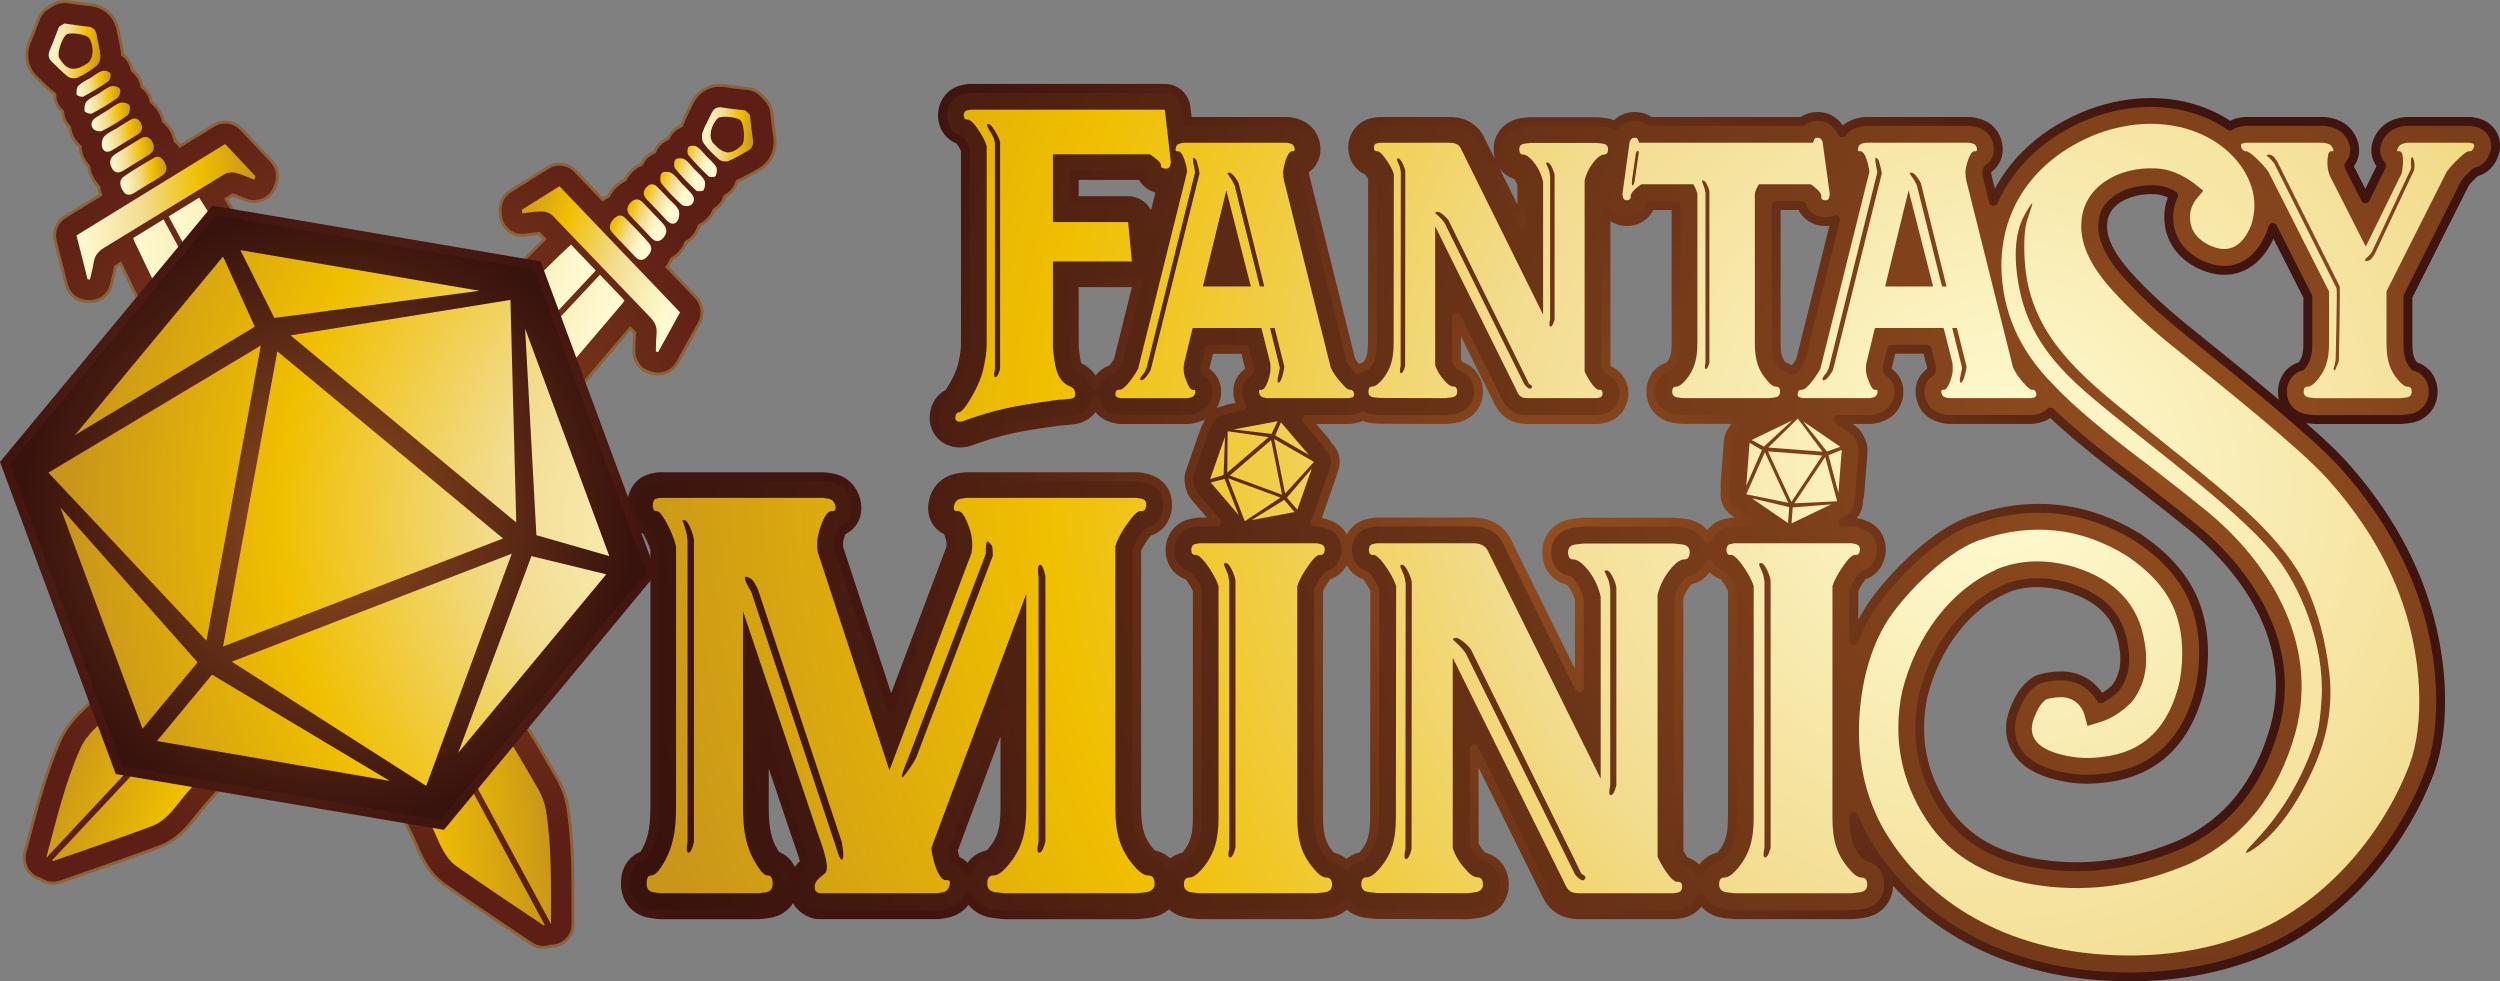 <?xml version="1.0" encoding="UTF-8"?> <svg xmlns="http://www.w3.org/2000/svg" xmlns:xlink="http://www.w3.org/1999/xlink" id="_Слой_2" data-name="Слой 2" viewBox="0 0 1216.54 477.49"><rect x="0" y="0" width="1216.54" height="477.49" fill="#808080" stroke="none"/><defs><style> .cls-1 { fill: url(#_Безымянный_градиент_59); stroke: #8c6239; stroke-width: 1.44px; } .cls-1, .cls-2 { stroke-miterlimit: 10; } .cls-3 { fill: url(#Gold_Radial-2); } .cls-4 { fill: url(#Gold_Radial-4); } .cls-5 { fill: url(#Gold_Radial-3); } .cls-6 { fill: url(#Gold_Radial-5); } .cls-7 { fill: url(#Gold_Radial-6); } .cls-8 { fill: url(#Gold_Radial-8); } .cls-9 { fill: url(#Gold_Radial-9); } .cls-10 { fill: url(#Gold_Radial-7); } .cls-11 { fill: url(#_Безымянный_градиент_4-7); } .cls-12 { fill: url(#_Безымянный_градиент_4-5); } .cls-13 { fill: url(#_Безымянный_градиент_4-6); } .cls-14 { fill: url(#_Безымянный_градиент_4-9); } .cls-15 { fill: url(#_Безымянный_градиент_4-2); } .cls-16 { fill: url(#_Безымянный_градиент_4-4); } .cls-17 { fill: url(#_Безымянный_градиент_4-3); } .cls-18 { fill: url(#_Безымянный_градиент_4-8); } .cls-19 { fill: url(#Gold_Radial); } .cls-20 { fill: url(#Gold_Radial-13); } .cls-21 { fill: url(#Gold_Radial-12); } .cls-22 { fill: url(#Gold_Radial-15); } .cls-23 { fill: url(#Gold_Radial-14); } .cls-24 { fill: url(#Gold_Radial-16); } .cls-25 { fill: url(#Gold_Radial-19); } .cls-26 { fill: url(#Gold_Radial-18); } .cls-27 { fill: url(#Gold_Radial-11); } .cls-28 { fill: url(#Gold_Radial-10); } .cls-29 { fill: url(#Gold_Radial-17); } .cls-30 { fill: url(#Gold_Radial-30); } .cls-31 { fill: url(#Gold_Radial-35); } .cls-32 { fill: url(#Gold_Radial-33); } .cls-33 { fill: url(#Gold_Radial-32); } .cls-34 { fill: url(#Gold_Radial-40); } .cls-35 { fill: url(#Gold_Radial-37); } .cls-36 { fill: url(#Gold_Radial-34); } .cls-37 { fill: url(#Gold_Radial-38); } .cls-38 { fill: url(#Gold_Radial-39); } .cls-39 { fill: url(#Gold_Radial-36); } .cls-40 { fill: url(#Gold_Radial-31); } .cls-41 { fill: url(#Gold_Radial-41); } .cls-42 { fill: url(#Gold_Radial-22); } .cls-43 { fill: url(#Gold_Radial-23); } .cls-44 { fill: url(#Gold_Radial-24); } .cls-45 { fill: url(#Gold_Radial-25); } .cls-46 { fill: url(#Gold_Radial-26); } .cls-47 { fill: url(#Gold_Radial-27); } .cls-48 { fill: url(#Gold_Radial-28); } .cls-49 { fill: url(#Gold_Radial-29); } .cls-50 { fill: url(#Gold_Radial-20); } .cls-51 { fill: url(#Gold_Radial-21); } .cls-52 { fill: url(#_Безымянный_градиент_4-16); } .cls-53 { fill: url(#_Безымянный_градиент_4-19); } .cls-54 { fill: url(#_Безымянный_градиент_4-18); } .cls-55 { fill: url(#_Безымянный_градиент_4-17); } .cls-56 { fill: url(#_Безымянный_градиент_4-20); } .cls-57 { fill: url(#_Безымянный_градиент_4-15); } .cls-58 { fill: url(#_Безымянный_градиент_4-11); } .cls-59 { fill: url(#_Безымянный_градиент_4-10); } .cls-60 { fill: url(#_Безымянный_градиент_4-12); } .cls-61 { fill: url(#_Безымянный_градиент_4-14); } .cls-62 { fill: url(#_Безымянный_градиент_4-13); } .cls-63 { fill: url(#_Безымянный_градиент_4); } .cls-64 { fill: url(#_Безымянный_градиент_49); stroke: url(#_Безымянный_градиент_41); stroke-linejoin: round; } .cls-64, .cls-2 { stroke-width: 4.32px; } .cls-2 { fill: url(#_Безымянный_градиент_49-2); stroke: url(#_Безымянный_градиент_41-2); } </style><radialGradient id="_Безымянный_градиент_49" data-name="Безымянный градиент 49" cx="1059.34" cy="215.99" fx="1059.34" fy="215.99" r="768.82" gradientUnits="userSpaceOnUse"><stop offset="0" stop-color="#934e1f"></stop><stop offset="1" stop-color="#38120d"></stop></radialGradient><radialGradient id="_Безымянный_градиент_41" data-name="Безымянный градиент 41" cx="759.33" cy="259.15" fx="759.33" fy="259.15" r="358.27" gradientUnits="userSpaceOnUse"><stop offset="0" stop-color="#934e1f"></stop><stop offset="1" stop-color="#40140f"></stop></radialGradient><radialGradient id="Gold_Radial" data-name="Gold Radial" cx="975.81" cy="222.07" fx="975.81" fy="222.07" r="679.49" gradientUnits="userSpaceOnUse"><stop offset="0" stop-color="#fffad2"></stop><stop offset=".11" stop-color="#fbf2c0"></stop><stop offset=".34" stop-color="#f3de94"></stop><stop offset=".37" stop-color="#f2dc8e"></stop><stop offset=".69" stop-color="#f0bf00"></stop><stop offset="1" stop-color="#c9961a"></stop></radialGradient><radialGradient id="Gold_Radial-2" data-name="Gold Radial" cx="975.81" cy="222.07" fx="975.81" fy="222.07" r="679.49" xlink:href="#Gold_Radial"></radialGradient><radialGradient id="Gold_Radial-3" data-name="Gold Radial" cx="975.81" cy="222.07" fx="975.81" fy="222.07" r="679.49" xlink:href="#Gold_Radial"></radialGradient><radialGradient id="Gold_Radial-4" data-name="Gold Radial" cx="975.81" cy="222.07" fx="975.81" fy="222.07" r="679.49" xlink:href="#Gold_Radial"></radialGradient><radialGradient id="Gold_Radial-5" data-name="Gold Radial" cx="975.81" cy="222.07" fx="975.81" fy="222.07" r="679.49" xlink:href="#Gold_Radial"></radialGradient><radialGradient id="Gold_Radial-6" data-name="Gold Radial" cx="970.54" cy="235.16" fx="970.54" fy="235.16" r="734.44" xlink:href="#Gold_Radial"></radialGradient><radialGradient id="Gold_Radial-7" data-name="Gold Radial" cx="975.81" cy="222.07" fx="975.81" fy="222.07" r="679.49" xlink:href="#Gold_Radial"></radialGradient><radialGradient id="Gold_Radial-8" data-name="Gold Radial" cx="975.81" cy="222.07" fx="975.81" fy="222.07" r="679.49" xlink:href="#Gold_Radial"></radialGradient><radialGradient id="Gold_Radial-9" data-name="Gold Radial" cx="975.81" cy="222.07" fx="975.81" fy="222.07" r="679.49" xlink:href="#Gold_Radial"></radialGradient><radialGradient id="Gold_Radial-10" data-name="Gold Radial" cx="975.81" cy="222.07" fx="975.81" fy="222.07" r="679.49" xlink:href="#Gold_Radial"></radialGradient><radialGradient id="Gold_Radial-11" data-name="Gold Radial" cx="975.81" cy="222.07" fx="975.81" fy="222.07" r="679.49" xlink:href="#Gold_Radial"></radialGradient><radialGradient id="Gold_Radial-12" data-name="Gold Radial" r="679.49" xlink:href="#Gold_Radial"></radialGradient><radialGradient id="Gold_Radial-13" data-name="Gold Radial" cx="975.81" cy="222.07" fx="975.81" fy="222.07" r="679.49" xlink:href="#Gold_Radial"></radialGradient><radialGradient id="Gold_Radial-14" data-name="Gold Radial" cx="975.81" cy="222.07" fx="975.81" fy="222.07" r="679.49" xlink:href="#Gold_Radial"></radialGradient><radialGradient id="Gold_Radial-15" data-name="Gold Radial" cx="975.81" cy="222.07" fx="975.81" fy="222.07" r="679.49" xlink:href="#Gold_Radial"></radialGradient><radialGradient id="Gold_Radial-16" data-name="Gold Radial" cx="975.81" cy="222.07" fx="975.81" fy="222.07" r="679.49" xlink:href="#Gold_Radial"></radialGradient><radialGradient id="Gold_Radial-17" data-name="Gold Radial" cx="975.81" cy="222.07" fx="975.81" fy="222.07" r="679.49" xlink:href="#Gold_Radial"></radialGradient><radialGradient id="Gold_Radial-18" data-name="Gold Radial" cx="975.81" cy="222.07" fx="975.81" fy="222.07" r="679.49" xlink:href="#Gold_Radial"></radialGradient><radialGradient id="Gold_Radial-19" data-name="Gold Radial" cx="975.81" cy="222.07" fx="975.81" fy="222.07" r="679.49" xlink:href="#Gold_Radial"></radialGradient><radialGradient id="Gold_Radial-20" data-name="Gold Radial" cx="975.81" cy="222.07" fx="975.81" fy="222.07" r="679.49" xlink:href="#Gold_Radial"></radialGradient><radialGradient id="Gold_Radial-21" data-name="Gold Radial" cx="975.81" cy="222.07" fx="975.81" fy="222.07" r="679.49" xlink:href="#Gold_Radial"></radialGradient><radialGradient id="Gold_Radial-22" data-name="Gold Radial" cx="975.81" cy="222.07" fx="975.81" fy="222.07" r="679.49" xlink:href="#Gold_Radial"></radialGradient><radialGradient id="Gold_Radial-23" data-name="Gold Radial" cx="975.81" cy="222.07" fx="975.81" fy="222.07" r="679.49" xlink:href="#Gold_Radial"></radialGradient><radialGradient id="Gold_Radial-24" data-name="Gold Radial" cx="975.81" cy="222.07" fx="975.81" fy="222.07" r="679.49" xlink:href="#Gold_Radial"></radialGradient><radialGradient id="Gold_Radial-25" data-name="Gold Radial" cx="975.81" cy="222.07" fx="975.81" fy="222.07" r="679.49" xlink:href="#Gold_Radial"></radialGradient><radialGradient id="Gold_Radial-26" data-name="Gold Radial" cx="975.81" cy="222.07" fx="975.81" fy="222.07" r="679.49" xlink:href="#Gold_Radial"></radialGradient><radialGradient id="Gold_Radial-27" data-name="Gold Radial" cx="975.81" cy="222.07" fx="975.81" fy="222.07" r="679.49" xlink:href="#Gold_Radial"></radialGradient><radialGradient id="Gold_Radial-28" data-name="Gold Radial" cx="975.81" cy="222.07" fx="975.81" fy="222.07" r="679.49" xlink:href="#Gold_Radial"></radialGradient><radialGradient id="Gold_Radial-29" data-name="Gold Radial" cx="975.81" cy="222.07" fx="975.81" fy="222.07" r="679.49" xlink:href="#Gold_Radial"></radialGradient><radialGradient id="Gold_Radial-30" data-name="Gold Radial" cx="975.81" cy="222.07" fx="975.81" fy="222.07" r="679.49" xlink:href="#Gold_Radial"></radialGradient><radialGradient id="Gold_Radial-31" data-name="Gold Radial" cx="975.81" cy="222.07" fx="975.81" fy="222.07" r="679.49" xlink:href="#Gold_Radial"></radialGradient><radialGradient id="_Безымянный_градиент_59" data-name="Безымянный градиент 59" cx="88.9" cy="497.31" fx="88.9" fy="497.31" r="200.48" gradientTransform="translate(140.38 -270.21) rotate(6.23)" gradientUnits="userSpaceOnUse"><stop offset="0" stop-color="#934e1f"></stop><stop offset="1" stop-color="#5c1e15"></stop></radialGradient><linearGradient id="_Безымянный_градиент_4" data-name="Безымянный градиент 4" x1="-83.82" y1="304.84" x2="-58.64" y2="304.84" gradientTransform="translate(140.38 -270.21) rotate(6.23)" gradientUnits="userSpaceOnUse"><stop offset="0" stop-color="#fffad2"></stop><stop offset=".11" stop-color="#fbf2c0"></stop><stop offset=".34" stop-color="#f3de94"></stop><stop offset=".37" stop-color="#f2dc8e"></stop><stop offset=".69" stop-color="#f0bf00"></stop><stop offset="1" stop-color="#c9961a"></stop></linearGradient><linearGradient id="_Безымянный_градиент_4-2" data-name="Безымянный градиент 4" x1="-139.09" y1="746.36" x2="59.29" y2="746.36" gradientTransform="translate(137.74 -391.59) rotate(-6.66) scale(.85 .9) skewX(-1.54)" xlink:href="#_Безымянный_градиент_4"></linearGradient><linearGradient id="_Безымянный_градиент_4-3" data-name="Безымянный градиент 4" x1="-117.83" y1="741.52" x2="66.38" y2="741.52" gradientTransform="translate(137.74 -391.59) rotate(-6.66) scale(.85 .9) skewX(-1.54)" xlink:href="#_Безымянный_градиент_4"></linearGradient><linearGradient id="_Безымянный_градиент_4-4" data-name="Безымянный градиент 4" x1="-171.23" y1="539.71" x2="-66.4" y2="539.71" gradientTransform="translate(137.74 -391.59) rotate(-6.66) scale(.85 .9) skewX(-1.54)" xlink:href="#_Безымянный_градиент_4"></linearGradient><linearGradient id="_Безымянный_градиент_4-5" data-name="Безымянный градиент 4" x1="-143.63" y1="519.43" x2="-116.63" y2="519.43" gradientTransform="translate(137.74 -391.59) rotate(-6.66) scale(.85 .9) skewX(-1.54)" xlink:href="#_Безымянный_градиент_4"></linearGradient><linearGradient id="_Безымянный_градиент_4-6" data-name="Безымянный градиент 4" x1="-148.31" y1="507.36" x2="-122.67" y2="507.36" gradientTransform="translate(137.74 -391.59) rotate(-6.66) scale(.85 .9) skewX(-1.54)" xlink:href="#_Безымянный_градиент_4"></linearGradient><linearGradient id="_Безымянный_градиент_4-7" data-name="Безымянный градиент 4" x1="-152.16" y1="496.15" x2="-128.33" y2="496.15" gradientTransform="translate(137.74 -391.59) rotate(-6.66) scale(.85 .9) skewX(-1.54)" xlink:href="#_Безымянный_градиент_4"></linearGradient><linearGradient id="_Безымянный_градиент_4-8" data-name="Безымянный градиент 4" x1="-156.96" y1="485.7" x2="-134.19" y2="485.7" gradientTransform="translate(137.74 -391.59) rotate(-6.66) scale(.85 .9) skewX(-1.54)" xlink:href="#_Безымянный_градиент_4"></linearGradient><linearGradient id="_Безымянный_градиент_4-9" data-name="Безымянный градиент 4" x1="-160.18" y1="475.94" x2="-138.84" y2="475.94" gradientTransform="translate(137.74 -391.59) rotate(-6.66) scale(.85 .9) skewX(-1.54)" xlink:href="#_Безымянный_градиент_4"></linearGradient><linearGradient id="_Безымянный_градиент_4-10" data-name="Безымянный градиент 4" x1="-163.83" y1="466.7" x2="-143.47" y2="466.7" gradientTransform="translate(137.74 -391.59) rotate(-6.66) scale(.85 .9) skewX(-1.54)" xlink:href="#_Безымянный_градиент_4"></linearGradient><linearGradient id="_Безымянный_градиент_4-11" data-name="Безымянный градиент 4" x1="236.49" y1="310.68" x2="261.63" y2="310.68" xlink:href="#_Безымянный_градиент_4"></linearGradient><linearGradient id="_Безымянный_градиент_4-12" data-name="Безымянный градиент 4" x1="-2025.32" y1="301.1" x2="-1826.95" y2="301.1" gradientTransform="translate(-1271.63 -573.52) rotate(-158.63) scale(.85 -.9) skewX(-1.54)" xlink:href="#_Безымянный_градиент_4"></linearGradient><linearGradient id="_Безымянный_градиент_4-13" data-name="Безымянный градиент 4" x1="-2004.06" y1="296.26" x2="-1819.85" y2="296.26" gradientTransform="translate(-1271.63 -573.52) rotate(-158.63) scale(.85 -.9) skewX(-1.54)" xlink:href="#_Безымянный_градиент_4"></linearGradient><linearGradient id="_Безымянный_градиент_4-14" data-name="Безымянный градиент 4" x1="-2057.46" y1="94.45" x2="-1952.63" y2="94.45" gradientTransform="translate(-1271.63 -573.52) rotate(-158.63) scale(.85 -.9) skewX(-1.54)" xlink:href="#_Безымянный_градиент_4"></linearGradient><linearGradient id="_Безымянный_градиент_4-15" data-name="Безымянный градиент 4" x1="-2029.86" y1="74.17" x2="-2002.86" y2="74.17" gradientTransform="translate(-1271.63 -573.52) rotate(-158.63) scale(.85 -.9) skewX(-1.54)" xlink:href="#_Безымянный_градиент_4"></linearGradient><linearGradient id="_Безымянный_градиент_4-16" data-name="Безымянный градиент 4" x1="-2034.54" y1="62.1" x2="-2008.9" y2="62.1" gradientTransform="translate(-1271.63 -573.52) rotate(-158.63) scale(.85 -.9) skewX(-1.54)" xlink:href="#_Безымянный_градиент_4"></linearGradient><linearGradient id="_Безымянный_градиент_4-17" data-name="Безымянный градиент 4" x1="-2038.39" y1="50.89" x2="-2014.56" y2="50.89" gradientTransform="translate(-1271.63 -573.52) rotate(-158.63) scale(.85 -.9) skewX(-1.54)" xlink:href="#_Безымянный_градиент_4"></linearGradient><linearGradient id="_Безымянный_градиент_4-18" data-name="Безымянный градиент 4" x1="-2043.19" y1="40.44" x2="-2020.42" y2="40.44" gradientTransform="translate(-1271.63 -573.52) rotate(-158.63) scale(.85 -.9) skewX(-1.54)" xlink:href="#_Безымянный_градиент_4"></linearGradient><linearGradient id="_Безымянный_градиент_4-19" data-name="Безымянный градиент 4" x1="-2046.41" y1="30.68" x2="-2025.07" y2="30.68" gradientTransform="translate(-1271.63 -573.52) rotate(-158.63) scale(.85 -.9) skewX(-1.54)" xlink:href="#_Безымянный_градиент_4"></linearGradient><linearGradient id="_Безымянный_градиент_4-20" data-name="Безымянный градиент 4" x1="-2050.06" y1="21.44" x2="-2029.7" y2="21.44" gradientTransform="translate(-1271.63 -573.52) rotate(-158.63) scale(.85 -.9) skewX(-1.54)" xlink:href="#_Безымянный_градиент_4"></linearGradient><radialGradient id="_Безымянный_градиент_49-2" data-name="Безымянный градиент 49" cx="58.91" cy="719.78" fx="58.91" fy="719.78" r="149.19" gradientTransform="translate(222.28 -467.53) rotate(9.65)" xlink:href="#_Безымянный_градиент_49"></radialGradient><radialGradient id="_Безымянный_градиент_41-2" data-name="Безымянный градиент 41" cx="159.7" cy="251.94" fx="159.7" fy="251.94" r="155.84" xlink:href="#_Безымянный_градиент_41"></radialGradient><radialGradient id="Gold_Radial-32" data-name="Gold Radial" cx="1024.01" cy="1898.19" fx="1024.01" fy="1898.19" r="328.91" gradientTransform="translate(786.55 -1863.68) rotate(39.67)" xlink:href="#Gold_Radial"></radialGradient><radialGradient id="Gold_Radial-33" data-name="Gold Radial" cx="1024.01" cy="1898.19" fx="1024.01" fy="1898.19" r="328.91" gradientTransform="translate(786.55 -1863.68) rotate(39.67)" xlink:href="#Gold_Radial"></radialGradient><radialGradient id="Gold_Radial-34" data-name="Gold Radial" cx="1024.01" cy="1898.19" fx="1024.01" fy="1898.19" r="328.91" gradientTransform="translate(786.55 -1863.68) rotate(39.67)" xlink:href="#Gold_Radial"></radialGradient><radialGradient id="Gold_Radial-35" data-name="Gold Radial" cx="1024.01" cy="1898.19" fx="1024.01" fy="1898.19" r="328.91" gradientTransform="translate(786.55 -1863.68) rotate(39.67)" xlink:href="#Gold_Radial"></radialGradient><radialGradient id="Gold_Radial-36" data-name="Gold Radial" cx="1024.01" cy="1898.19" fx="1024.01" fy="1898.19" r="328.91" gradientTransform="translate(786.55 -1863.68) rotate(39.67)" xlink:href="#Gold_Radial"></radialGradient><radialGradient id="Gold_Radial-37" data-name="Gold Radial" cx="1024.01" cy="1898.19" fx="1024.01" fy="1898.19" r="328.91" gradientTransform="translate(786.55 -1863.68) rotate(39.67)" xlink:href="#Gold_Radial"></radialGradient><radialGradient id="Gold_Radial-38" data-name="Gold Radial" cx="1024.01" cy="1898.19" fx="1024.01" fy="1898.19" r="328.91" gradientTransform="translate(786.55 -1863.68) rotate(39.67)" xlink:href="#Gold_Radial"></radialGradient><radialGradient id="Gold_Radial-39" data-name="Gold Radial" cx="1024.01" cy="1898.19" fx="1024.01" fy="1898.19" r="328.91" gradientTransform="translate(786.55 -1863.68) rotate(39.67)" xlink:href="#Gold_Radial"></radialGradient><radialGradient id="Gold_Radial-40" data-name="Gold Radial" cx="1024.01" cy="1898.19" fx="1024.01" fy="1898.19" r="328.91" gradientTransform="translate(786.55 -1863.68) rotate(39.67)" xlink:href="#Gold_Radial"></radialGradient><radialGradient id="Gold_Radial-41" data-name="Gold Radial" cx="1024.01" cy="1898.19" fx="1024.01" fy="1898.19" r="328.91" gradientTransform="translate(786.55 -1863.68) rotate(39.67)" xlink:href="#Gold_Radial"></radialGradient></defs><g id="_Слой_1-2" data-name="Слой 1"><g><path class="cls-64" d="M1213.07,65.5c-2.59-4.89-7.41-5.83-9-6.14l-.27-.05c-.71-.15-1.43-.23-2.16-.23h-30.22c-.6,0-1.4,.09-1.99,.19-2.83,.49-8.09,1.41-11.65,7.66-2.98,5.47-1.39,9.72-.18,11.76,.36,.61,.78,1.17,1.23,1.69-.02,.22-.05,.44-.08,.64l-7.71,15.72-7.78-15.34c-.11-.3-.19-.62-.25-.96,.45-.49,.85-1.03,1.21-1.6,1.23-1.99,2.88-6.14,.15-11.59-.09-.17-.18-.34-.27-.5-3.47-6.07-8.72-6.98-11.74-7.51-.59-.1-1.19-.16-1.79-.16h-37.71c-.73,0-1.45,.08-2.16,.23l-1.42,.3c-1.52,.32-2.9,.92-4.1,1.72-10.65-7.35-24.05-11.46-38.57-11.46-9.62,0-19.38,1.77-29.12,5.32-22.48,8.51-38.92,23.66-47.42,42.82l-3.15-12.62s-.1-.42-.13-1.43c.07-.44,.21-1.04,.37-1.63,1.06-.65,2-1.49,2.8-2.48,1.28-1.61,3.26-5.07,2.1-10.23-.04-.2-.09-.39-.15-.59-2.3-7.99-9.21-9.29-11.49-9.71l-.29-.05c-.64-.12-1.29-.18-1.94-.18h-50.26c-.63,0-1.26,.06-1.88,.17l-.31,.06c-4.24,.76-7.37,2.56-9.4,5.3-.26-.59-.55-1.17-.89-1.68-2.67-4.17-6.35-6.28-10.93-6.28-.89,0-1.78,.09-2.73,.26-.38,.07-.76,.16-1.13,.27-1.03,.31-2.37,.88-3.71,1.91h-73.97c-1.22-.97-2.62-1.65-4.18-2.04-.22-.05-.44-.1-.65-.14-.95-.17-1.84-.25-2.73-.25-3.79,0-6.94,1.46-9.5,4.41-1.52-.78-3.23-1.32-5.1-1.52l-2.83-.31c-.37-.04-.74-.06-1.11-.06h-31.88c-.37,0-.74,.02-1.11,.06l-2.82,.3c-7.12,.77-12.1,6.14-12.1,13.06s4.24,11.35,9.17,12.6c1.15,1.4,1.95,2.91,2.42,4.57v18.98l-20.57-41.54c-.12-.24-.24-.47-.38-.7-1.65-2.77-5.66-7.43-14.06-7.43h-34.05c-.67,0-1.33,.06-1.99,.19l-1.56,.3c-6.14,1.19-10.29,7.01-9.66,13.53,.46,4.75,3.47,8.6,7.54,10.14,1.07,1.47,1.71,2.58,2.09,3.37l-.08,80.12c0,6.4-1.05,8.84-3.2,11.36-1.38,.36-2.65,.96-3.78,1.76,0-.01-.02-.02-.03-.03-2-2.17-2.98-3.69-3.46-4.61l-22.44-89.83s-.09-.42-.13-1.44c.07-.44,.21-1.04,.37-1.62,1.06-.65,2.01-1.49,2.8-2.48,1.28-1.61,3.26-5.08,2.09-10.24-.04-.18-.09-.37-.14-.55-2.29-8.01-9.22-9.31-11.49-9.73l-.29-.05c-.64-.12-1.29-.18-1.94-.18h-48.28l-.8-6.93c-.61-5.23-5.04-9.18-10.3-9.18h-94.5c-.67,0-1.33,.06-1.99,.19l-1.78,.35c-6.28,1.22-10.52,7.23-9.87,13.96,.49,5.13,3.75,9.14,8.19,10.55,1.56,2.16,2.44,3.77,2.92,4.86v94.83c0,1.64-.25,4.66-1.43,9.76-.85,3.67-2.96,8.17-6.27,13.37-.13,.2-.25,.37-.36,.52-3.5,1.61-6.49,5.03-7.11,10.44-.02,.15-.03,.29-.04,.44-.26,3.59,.87,6.94,3.18,9.42,2.33,2.51,5.65,3.89,9.34,3.89,.24,0,.48,0,.74-.02,1-.03,1.79-.17,2.19-.24,.6-.11,1.19-.26,1.77-.47,15.42-5.62,24.48-7.23,41.49-9.57,.22-.03,.44-.07,.66-.11,.3-.02,.61-.06,.91-.12,.59-.1,1.64-.24,3.27-.29,.31-.01,.61-.03,.92-.07,.47-.06,.91-.1,1.31-.13,2.57-.24,7.34-.67,10.67-4.88,.75-.95,1.52-2.24,2.03-3.89,1.11,3.51,3.95,6.93,10.03,8.1l.3,.06c.69,.14,1.39,.21,2.09,.21h32.4c.65,0,1.29-.06,1.93-.18l.28-.05c2.28-.42,9.22-1.71,11.51-9.73,.05-.16,.09-.31,.12-.47,1.21-5.12-.76-8.59-2.03-10.21-.84-1.06-1.85-1.93-2.97-2.61-.42-1.16-.39-1.6-.27-2.23l2.11-8.67h17.21l2.13,8.47c.02,.27,.02,.72-.01,1.38-.05,.28-.14,.67-.26,1.07-1.18,.71-2.23,1.65-3.08,2.79-1.25,1.66-3.13,5.18-1.77,10.25,.35,1.38,.86,2.63,1.53,3.74l-5.98,1.12c-.88,.16-1.69,.47-2.47,.83-1.89,.29-3.68,1.09-5.16,2.36-1.48,1.27-2.55,2.92-3.12,4.73-.48,.71-.9,1.48-1.19,2.32l-7.27,20.68c-.7,1.99-.74,4.09-.23,6.06,.2,2.1,1.03,4.13,2.44,5.78l10.67,12.45h-8.3c-.66,0-1.32,.06-1.97,.19l-2.16,.42c-6.46,1.25-10.82,7.45-10.15,14.4,.53,5.49,4.08,9.74,8.87,11.02,.03,.04,.07,.09,.11,.14,2.32,3.08,3.57,5.34,4.23,6.91v110.73c0,8.87-1.42,13.52-5.51,18.32-.29,.33-.53,.57-.72,.76-2.65,.48-5.15,1.79-7.07,3.85-2.16-2.82-5.27-4.42-8.45-4.91-.27-.26-.63-.64-1.1-1.2-4.96-5.7-6.64-11.15-6.64-21.6v-125.41c.73-1.84,2.18-4.58,5.11-8.4,.13-.18,.25-.34,.36-.48,4.5-1.07,8.69-4.76,9.49-11.54,.01-.12,.02-.23,.03-.35,.25-2.92,.07-12.63-12.53-14.69l-.55-.09c-.59-.1-1.19-.15-1.78-.15h-82.95c-.55,0-1.09,.04-1.63,.13l-2.62,.42c-5.89,.93-10.29,5.05-11.81,11.11-1.3,5.42,.4,9.05,2.05,11.15,1.28,1.62,2.95,2.84,4.84,3.57,1.45,3.56,1.81,5.47,1.53,8.23l-29.16,77.21-25.41-77.35c-.05-.54-.09-1.48,.02-2.91,.15-1.17,.82-3.48,1.49-5.16,1.91-.73,3.59-1.95,4.87-3.58,1.65-2.1,3.35-5.73,2.03-11.24-1.49-5.96-5.89-10.08-11.78-11.02l-2.62-.42c-.54-.09-1.08-.13-1.63-.13h-79.37c-.77,0-1.53,.09-2.28,.26l-1.85,.42c-6.38,1.44-10.41,7.83-9.59,15.2,.55,4.91,3.33,8.73,7.23,10.39,1.93,3.4,3.27,6.44,4.01,9.04v125.81c0,10.52-1.48,16.91-5.28,22.81-.1,.15-.18,.28-.26,.4-4.7,1.5-8.78,5.91-8.78,13.67s4.92,13.52,12.25,14.57l3.34,.48c.48,.07,.97,.1,1.46,.1h47.98c.49,0,.98-.03,1.46-.1l3.35-.48c6.42-.92,10.99-5.53,12.03-11.81,0,.07,.01,.15,.02,.22,.15,3.44,1.62,7.92,7.56,10.97,1.49,.78,3.15,1.2,4.84,1.2h57.52c.62,0,1.24-.05,1.85-.17l2.63-.48c4.86-.88,8.69-3.95,10.66-8.41,2.01,4.67,6.47,7.88,12.39,8.52l4.42,.48c.37,.04,.74,.06,1.11,.06h63.85c.37,0,.74-.02,1.11-.06l4.42-.48c4.33-.47,7.89-2.34,10.3-5.16,2.31,2.86,5.81,4.76,10.08,5.22l3.88,.42c.37,.04,.74,.06,1.11,.06h56.46c.36,0,.73-.02,1.09-.06l3.93-.42c4.2-.44,7.65-2.27,9.98-5.01,2.31,2.67,5.72,4.45,9.85,4.9l3.88,.42c.37,.04,.74,.06,1.1,.06,7.25,0,14.51,.03,21.77,.06,7.3,.03,14.6,.06,21.91,.06,.42,0,.84-.03,1.26-.08l3.88-.48c7.77-.96,12.98-6.63,12.98-14.12,0-7.91-4.96-12.54-10.52-13.6-.13-.14-.69-.8-.82-.95-1.44-1.57-2.54-3.23-3.34-5.04v-46.45l33.81,68.15c.24,.47,.45,.92,.64,1.35,1.64,3.51,5.05,10.81,15.79,11.19,.12,0,47.04,0,47.04,0,.68,0,1.36-.07,2.03-.2l2.09-.42c4.13-.82,7.39-3.62,9.05-7.32,2.12,4.1,6.25,6.89,11.56,7.46l3.88,.42c.37,.04,.74,.06,1.11,.06h56.46c.36,0,.73-.02,1.09-.06l3.93-.42c7.91-.84,13.22-6.54,13.22-14.19,0-.12,0-.25,0-.37-.25-6.96-4.51-12.07-10.65-13.14-.13-.14-.55-.64-.61-.71-3.68-4.22-5.68-8.4-5.68-18.37v-.48c1.41,3.44,3,6.8,4.78,10.07,22.2,39.41,64.38,64.01,115.72,67.47,4.65,.31,9.3,.47,13.82,.47h0c21.91,0,42.59-3.72,61.4-11.03,36.4-13.87,68.7-47.65,84.31-88.24,4.27-11.34,6.07-25.4,5.36-41.89-2.07-39.18-17.99-75.6-47.34-108.27-13.2-14.59-45.95-40.97-72.27-62.17l-5.98-4.82c-10.71-8.83-19.67-17.26-26.67-25.09-8.57-9.53-12.6-17.94-12-24.99,.01-.11,.02-.23,.02-.34,.56-10.66,12.24-16.23,23.49-16.23,.66,0,1.32,.02,2.16,.06,2.72,.1,5.68,1.03,8.83,2.78-1.61,3.31-2.42,6.8-2.42,10.41,0,9.83,5.1,17.89,14.46,22.74,4.31,2.18,8.55,3.28,12.59,3.28,5.69,0,16.18-2.31,22.63-17.82,.1-.23,.18-.46,.26-.7,.26-.78,.49-1.56,.71-2.33l17.05,33.64v22.52c0,6.26-1.04,8.72-3.29,11.37-5.34,1.4-9.07,6.27-9.07,12.4,0,6.98,5,12.39,12.15,13.15l2.87,.31c.36,.04,.73,.06,1.1,.06h41.2c.37,0,.74-.02,1.11-.06l2.82-.3c7.12-.77,12.1-6.17,12.1-13.15,0-6.14-3.73-11-9.07-12.4-2.22-2.59-3.21-4.94-3.21-11.37v-22.62l27.8-55.19c.66-.88,2.04-2.47,4.83-5.06,.11-.1,.21-.19,.3-.28,3.85-.88,6.99-3.66,8.65-7.71,2.08-4.85,.76-8.65-.2-10.48Zm-690.34,19.9h32.85c.36,.79,.8,1.55,1.34,2.24,1.35,1.75,3.8,3.86,7.94,4.52l-5.07,20.37-.52-5.49c-.51-5.32-4.98-9.39-10.33-9.39h-26.21v-12.26Zm21.36,90.21c-.8,1.29-1.97,2.98-2.88,4.09-3.49,.94-6.79,3.58-8.17,8.13-1.08-4.18-3.84-7.33-8.26-9.35,0,0-.22-.11-.23-.12-1-1.43-1.57-7.08-1.81-9.75v-31.05h28.04c1,0,1.97-.19,2.91-.47l-9.58,38.51Zm-157.77,253.2c-.47-7-4.34-11.05-8.71-12.53-.06-.09-.31-.49-.37-.59-3.88-5.86-5.32-12.01-5.32-22.68v-32.27l16.32,48.47c.14,.44,.35,1.04,.62,1.77,1.58,4.32,2.38,7.02,2.78,8.7-2.2,2.01-4.6,4.86-5.32,9.13Zm102.7-35.8c0,10.58-1.61,15.82-6.73,21.7-.41,.48-.74,.83-.99,1.07-4.28,.63-8.3,3.36-10.17,8.05-.32-.59-.67-1.1-1.02-1.55-1.3-1.67-3.02-2.91-4.97-3.64-.53-1.45-1.04-3.36-1.33-4.8l25.21-67.49v46.66ZM864.32,100.04h12.3c.46,1.28,1.15,2.47,2.04,3.53,2.05,2.43,5.01,3.9,8.36,4.18,.52,.05,1,.08,1.46,.08,.71,0,2.62-.1,4.73-.98l-17.12,68.77c-.8,1.29-1.98,2.99-2.89,4.09-.52,.14-1.04,.33-1.55,.54-1.19-.9-2.53-1.6-4.02-2.01-2.25-2.62-3.32-5.06-3.32-11.4V100.04Zm-21.3,297.75c0,8.87-1.42,13.52-5.51,18.32-.29,.33-.53,.58-.72,.76-4.08,.73-7.85,3.41-9.58,7.89-1.62-2.82-4.24-4.87-7.38-5.66-.91-1.23-2.05-3.09-2.84-4.56v-123.73c.86-2.84,2.31-5.42,4.34-7.79,.22-.25,.41-.45,.57-.61,4.1-.72,7.89-3.4,9.67-7.9,1.59,2.72,4.11,4.7,7.12,5.51,.03,.04,.07,.09,.11,.14,2.32,3.08,3.57,5.34,4.23,6.91v110.73Zm1.07-143.81c-.66,0-1.32,.06-1.97,.19l-2.16,.42c-4.09,.79-7.33,3.57-9,7.27-2.14-3.99-6.23-6.71-11.48-7.27l-3.88-.42c-.37-.04-.74-.06-1.11-.06h-43.68c-.37,0-.75,.02-1.11,.06l-3.87,.42c-7.87,.84-13.15,6.5-13.15,14.08,0,8.09,5.08,12.78,10.7,13.76,.17,.16,.38,.37,.63,.65,2.24,2.61,3.73,5.43,4.54,8.61v42.94l-35.47-71.63c-.12-.24-.24-.47-.38-.69-1.84-3.1-6.36-8.3-15.96-8.3h-46.67c-.66,0-1.32,.06-1.97,.19l-2.16,.42c-6.46,1.25-10.82,7.45-10.15,14.4,.53,5.49,4.09,9.74,8.88,11.02,.03,.04,.07,.09,.1,.13,2.32,3.08,3.57,5.34,4.23,6.9l-.12,110.62c0,10.07-1.96,14.22-5.52,18.32-.29,.32-.52,.57-.71,.76-2.8,.51-5.46,1.93-7.41,4.23-1.85-2.13-4.34-3.6-7.3-4.11-.13-.14-.55-.64-.61-.71-3.68-4.22-5.68-8.4-5.68-18.37v-110.7c.62-1.41,1.85-3.68,4.28-7,.02-.03,.04-.05,.06-.08,4.2-1.14,8.07-4.63,8.93-10.89,.04-.31,.07-.62,.09-.93,.16-3.48-.68-11.79-11.94-13.91l-.46-.09c-.67-.13-1.34-.2-2.02-.2h-.78c.52-.75,.96-1.58,1.27-2.47l7.1-20.12c.23-.65,.37-1.3,.47-1.96,.97-1.92,1.34-4.1,1-6.27-.37-2.39-1.57-4.54-3.34-6.12-.39-.84-.86-1.64-1.49-2.37l-9.04-10.55h20.54c.71,0,1.41-.07,2.1-.21l1.46-.3c1.16-.24,2.21-.67,3.19-1.19,1.39,.64,2.91,1.08,4.56,1.26l2.83,.3c.37,.04,.74,.06,1.11,.06,5.29,0,10.58,.02,15.87,.04,5.33,.02,10.66,.04,16,.04,.42,0,.85-.03,1.27-.08l2.83-.35c7.03-.86,11.94-6.24,11.94-13.08,0-6.14-3.68-11.01-8.96-12.46-.02-.02-.03-.04-.05-.05-.7-.76-1.26-1.56-1.7-2.4v-21.31l19.36,39.03c.16,.32,.3,.63,.44,.92,1.32,2.82,4.41,9.44,13.96,9.78,.12,0,34.43,0,34.43,0,.68,0,1.37-.07,2.04-.2l1.51-.3c6.15-1.23,10.31-7.02,9.68-13.49-.47-4.75-3.53-8.6-7.66-10.12-.34-.52-.71-1.12-1.03-1.68V102.53c2.2,3.25,5.92,5.31,10.18,5.31h0c3.57,0,6.95-1.5,9.26-4.1,.97-1.09,1.72-2.35,2.22-3.7h12.45v66.79c0,6.36-1.07,8.82-3.2,11.36-5.35,1.39-9.08,6.26-9.08,12.41,0,6.97,4.97,12.38,12.09,13.14l2.83,.31c.37,.04,.74,.06,1.11,.06h29.79l-1.33,.64c-1.9,.91-3.42,2.37-4.45,4.12-1.34,1.63-2.19,3.64-2.35,5.81l-1.6,20.9c-.07,.96,.03,1.89,.2,2.79-.49,2.32-.19,4.77,.92,6.92,1.02,1.96,2.63,3.52,4.56,4.49,.45,.46,.95,.88,1.5,1.25l4.3,2.94h-6.83Zm195.1-19.41l3.59,2.77c8.37,6.43,16.65,12.99,24.6,19.45,16.26,13.34,52.64,49.53,39.49,97.33-7.86,27.61-22.82,46.16-45.73,56.71-16.99,7.25-34.04,10.93-50.66,10.93-5.07,0-10.19-.34-15.3-1.02-22.72-2.88-38.75-11.84-48.98-27.37-11.07-16.98-14.48-34.89-10.44-54.72,6.21-24.4,21.08-43.81,39.82-51.93,.42-.18,.82-.39,1.2-.62,4.66-1.71,9.56-2.57,14.59-2.57s9.91,.78,14.99,2.27c16.27,5.1,24.84,14.11,26.96,28.34,.01,.1,.03,.2,.05,.3,1.48,8.25,.2,14.92-3.9,20.34-2.34,2.28-4.71,4.02-7.2,5.28-3.84-6.85-11.01-11.18-19.14-11.18-3.4,0-6.78,.45-10.04,1.34-1.12,.3-2.18,.79-3.13,1.45-3.66,2.5-6.62,6.36-8.8,11.45-4.43,9.4-2.81,16.39-.66,20.62,3.78,7.42,11.8,12.16,24.47,14.47,3.54,.66,7.17,1,10.78,1,2.74,0,5.53-.19,8.3-.57,17.23-1.81,39.27-11.17,46.89-45.41,.04-.2,.08-.41,.12-.61,2.09-13.02,1.54-24.82-1.59-34.96-4.05-13.71-13.76-25.79-28.87-35.9-.11-.07-.22-.14-.33-.21-15.28-9.42-31.49-14.2-48.16-14.2-10.42,0-21.17,1.88-31.95,5.58-10.49,3.58-21.71,11.4-34.32,23.89-.06,.06-.12,.12-.17,.18-5.87,6.1-10.65,11.77-14.25,16.93-3.69,5.4-6.8,11.37-9.32,17.86v-24.7c.62-1.41,1.85-3.68,4.28-7,.02-.03,.04-.05,.06-.08,4.2-1.14,8.07-4.63,8.93-10.89,.04-.31,.07-.62,.09-.93,.16-3.48-.68-11.79-11.94-13.91l-.46-.09c-.67-.13-1.34-.2-2.02-.2h-4.1c.1-.07,.2-.14,.3-.22,2.04-.67,3.85-1.95,5.14-3.72,1.43-1.95,2.1-4.32,1.97-6.69,.32-.87,.56-1.77,.63-2.73l1.6-20.9c.17-2.16-.36-4.28-1.44-6.09-.75-1.89-2.03-3.57-3.77-4.76l-6.93-4.75h15.42c.65,0,1.29-.06,1.92-.18l.28-.05c2.28-.42,9.22-1.71,11.52-9.73,.04-.15,.08-.3,.12-.46,1.22-5.12-.75-8.6-2.02-10.21-.84-1.06-1.85-1.94-2.98-2.62-.42-1.16-.39-1.6-.27-2.23l2.11-8.67h17.21l2.13,8.46c.02,.28,.02,.73-.02,1.39-.05,.28-.14,.66-.25,1.06-1.18,.72-2.23,1.65-3.09,2.79-1.25,1.66-3.12,5.18-1.76,10.24,1.38,5.45,5.24,8.81,11.48,9.96l.3,.05c.63,.12,1.28,.18,1.92,.18h39.89c.7,0,1.41-.07,2.09-.21l1.47-.3c2.31-.48,4.31-1.58,5.87-3.1,9.66,9.3,23.33,20.54,41.43,34.07Z"></path><g><path class="cls-19" d="M467.42,205.16c.27,0,.54-.05,.78-.09,16.06-5.86,25.84-7.66,43.64-10.1,.35-.12,.75-.17,1.22-.17,1.34-.23,2.9-.38,4.71-.43,3.62-.44,5.82-.07,5.4-3.05-.29-3.22-2.51-2.91-4.44-4.35-4.78-3.13-5.63-9.9-6.36-17.85v-41.89h38.41l-1.83-19.16h-36.58v-33.01h47.12c1.84,1.15,5.75,3.98,5.49,5.4-.17,.93,.5,1.45,2,1.57,2.33,.29,2.41-1.29,2.79-3.14l-2.96-25.52h-94.5l-1.79,.35c-2.09,.41-2.08,4.79,.13,4.49,1.05-.15,2.44,.91,4.18,3.18,2.67,3.6,4.44,6.82,5.31,9.67v96.68c0,3.19-.57,7.23-1.7,12.11-1.13,4.88-3.7,10.45-7.71,16.72-1.8,2.67-3.18,4.04-4.14,4.09-.96,.06-1.52,.84-1.7,2.35-.11,1.57,.73,2.29,2.53,2.18Zm13.94-144.76c1.44,.43,5.15,6.99,5.31,8.8v110.26c-.7,2.61-1.44,3.96-2.22,4.05-.78,.09-.89-1.26-.31-4.05V69.63c-.5-3.66-2.3-5.05-3.66-8.1-.46-1.05-.18-1.42,.87-1.13Z"></path><path class="cls-3" d="M657.1,189.7c-.87,.15-2.18-.8-3.92-2.83-2.73-2.96-4.62-5.69-5.66-8.19l-22.65-90.67c-.29-1.1-.45-2.56-.48-4.35-.03-1.65,1.92-10.47,4.57-10.06,.93,.15,1.25-.42,.96-1.7-.56-1.95-1.81-2.07-3.74-2.44h-50.26c-1.94,.36-3.28,.47-3.74,2.44-.35,1.28-.04,1.84,.91,1.7,2.69-.41,4.45,7.77,4.57,10.06l-23.86,95.89c-.91,1.68-6.4,10.63-9.32,10.15-.87-.15-1.42,.39-1.65,1.61-.39,2.05,1.02,2.11,2.61,2.44h32.4c1.94-.37,3.19-.49,3.75-2.44,.29-1.22-.03-1.76-.96-1.61-.93,.15-1.83-.8-2.7-2.83-1.64-3.71-2.46-6.42-1.65-10.45l4.09-16.81h33.45l4.27,16.98c.17,1.16,.2,2.56,.09,4.18-.14,1.86-2.08,9.29-4.49,8.93-.96-.15-1.26,.39-.91,1.61,.47,1.96,1.75,2.08,3.66,2.44h39.89l1.48-.31c2.02-.42,1-4.03-.7-3.74Zm-97.11-9.89c-.41,1.24-3.07,5.23-4.53,5.23-1.95-.28,1.21-3.47,1.22-3.48,.29-.41,.73-1.31,1.31-2.7l23.52-94.94c0-1.47-2.63-10.29,.7-5.92,.24,.73,1.48,5.34,1.48,6.45l-23.69,95.37Zm25.34-40.41l11.41-46.77,11.93,46.77h-23.34Zm27.7,0l-12.28-49.3c-.76-1.63-1.74-3.28-2.96-4.97-.75-.75-.61-1.13,.44-1.13,1.47,0,4.11,3.98,4.53,5.23l12.45,50.17h-2.18Zm10.37,45.38c-.26,.51-1.49,2.71-1.74,.44-.09-.8,1.13-5.48,1.13-6.27l-4.79-19.34h2.27l4.7,18.81c0,1.19-1.16,5.69-1.57,6.36Z"></path><path class="cls-5" d="M668.73,193.35l2.83,.3c10.61,0,21.24,.09,31.88,.09l2.83-.35c1.89-.23,2.83-1.16,2.83-2.79s-.64-2.53-1.92-2.53-2.73-.99-4.36-2.96c-2.03-2.2-3.51-4.67-4.44-7.4V110.13l39.02,78.65c1.47,2.95,1.76,4.83,5.49,4.97h34.05l1.52-.31c1.95-.39,1.8-4.07-.13-3.74-2.43,.4-6.51-7.15-7.23-8.93V87.75c.87-3.54,2.56-6.76,5.05-9.67,1.68-1.92,3.16-2.87,4.44-2.87s1.91-.87,1.91-2.61c0-1.63-.94-2.54-2.83-2.74l-2.83-.31h-31.88l-2.83,.31c-1.89,.2-2.83,1.12-2.83,2.74,0,1.74,.63,2.61,1.87,2.61s2.74,.96,4.49,2.87c2.67,3.08,4.41,6.56,5.23,10.45v64.54l-40.24-81.26c-.93-1.57-2.64-2.35-5.14-2.35h-34.05l-1.57,.31c-1.86,.36-1.71,4.13,.09,3.83,.87-.15,2.09,.8,3.66,2.83,2.32,3.08,3.86,5.84,4.62,8.28l-.09,82.05c0,8.07-1.47,13.26-5.92,18.38-1.74,1.98-3.24,2.96-4.49,2.96s-1.87,.84-1.87,2.53,.94,2.54,2.83,2.74Zm84.62-114.23c1.25,.42,3.05,4.5,3.14,6.18v70.11c-.58,2.26-1.22,3.43-1.92,3.48-.7,.06-.78-1.1-.26-3.48V85.74c-.53-3.45-.41-2.6-1.65-5.57-.58-.87-.35-1.22,.7-1.05Zm-54.09,23.95c1.55-.35,4.95,3.1,5.57,4.09l38.67,78.48c.18,.75,.64,1.32,1.39,1.7,.76,.38,.84,.89,.26,1.52-1.04,1.18-3.46-1.78-3.57-2.26l-38.59-78.04c-1.05-1.51-2.35-2.93-3.92-4.27-.87-.64-.81-1.05,.17-1.22Zm-18.64-25.95c1.27,.42,3.05,4.55,3.22,6.18l-.09,94.76c-.58,2.26-1.22,3.44-1.92,3.53-.7,.09-.78-1.09-.26-3.53l.09-94.33c-.53-3.34-.52-2.64-1.74-5.57-.35-.81-.12-1.16,.7-1.05Z"></path><path class="cls-4" d="M793.54,95.54c-.23-1.9,3.21-4.56,5.18-5.88h25.34c.87,1.68,1.51,3.17,1.92,4.44v72.73c0,8.04-1.5,13.2-5.92,18.38-1.74,1.97-3.24,2.96-4.49,2.96s-1.87,.81-1.87,2.44,.94,2.63,2.83,2.83l2.83,.31h41.2l2.83-.31c1.89-.2,2.83-1.15,2.83-2.83s-.64-2.44-1.92-2.44-2.73-.99-4.36-2.96c-4.5-5.16-6.01-10.31-6.01-18.38V94.11c.35-1.39,1.02-2.87,2-4.44h25.26c1.64,1.17,5.33,3.98,5.09,5.88-.15,1.19,.42,1.82,1.7,1.87,2.06,.29,2.11-1.21,2.44-2.88l-3.57-25.78c-.74-1.14-1.14-2.03-3.22-1.65-.58,.17-1.02,.96-1.31,2.35h-84.66c-.46-1.45-.93-2.23-1.39-2.35-2.09-.38-2.48,.52-3.22,1.65l-3.57,25.78,.31,1.57c.39,1.99,4.03,1.78,3.74-.57Zm35.49-7.62c1.12,.28,2.7,3.92,2.79,5.31v83.26c-.52,1.97-1.09,2.99-1.7,3.05-.61,.06-.68-.96-.22-3.05V93.67c-.23-1.45-.73-3.08-1.48-4.88-.41-.93-.2-1.22,.61-.87Zm-34.84-.43l1.91-13.15c.34-.92,1.55-1.66,1.31,.35l-1.92,13.06c-.33,2.68-1.79,4.04-1.31-.26Z"></path><path class="cls-6" d="M912.63,189.7c-.93,.15-1.83-.8-2.7-2.83-1.64-3.71-2.46-6.42-1.65-10.45l4.09-16.81h33.45l4.27,16.98c.17,1.16,.2,2.56,.09,4.18-.13,1.86-2.07,9.29-4.49,8.93-.96-.15-1.26,.39-.91,1.61,.46,1.96,1.75,2.08,3.66,2.44h39.89l1.48-.31c2.02-.42,.99-4.03-.7-3.74-.87,.15-2.18-.8-3.92-2.83-2.73-2.96-4.62-5.69-5.66-8.19l-22.64-90.67c-.29-1.1-.45-2.56-.48-4.35-.02-1.65,1.92-10.47,4.57-10.06,.93,.15,1.25-.42,.96-1.7-.56-1.95-1.81-2.07-3.75-2.44h-50.25c-1.94,.36-3.28,.47-3.75,2.44-.35,1.28-.04,1.84,.91,1.7,2.69-.41,4.45,7.77,4.57,10.06l-23.87,95.89c-.91,1.68-6.4,10.63-9.32,10.15-.87-.15-1.42,.39-1.65,1.61-.39,2.05,1.02,2.11,2.61,2.44h32.4c1.94-.37,3.19-.49,3.75-2.44,.29-1.22-.03-1.76-.96-1.61Zm39.63-30.09l4.7,18.81c0,1.19-1.16,5.69-1.57,6.36-.26,.51-1.49,2.71-1.74,.44-.09-.8,1.13-5.48,1.13-6.27l-4.79-19.34h2.26Zm-22.03-75.6c1.47,0,4.11,3.98,4.53,5.23l12.45,50.17h-2.18l-12.28-49.3c-.75-1.63-1.74-3.28-2.96-4.97-.76-.75-.61-1.13,.44-1.13Zm-1.48,8.62l11.93,46.77h-23.34l11.41-46.77Zm-41.28,92.41c-1.95-.28,1.21-3.47,1.22-3.48,.29-.41,.73-1.31,1.31-2.7l23.52-94.94c0-1.47-2.63-10.29,.7-5.92,.24,.73,1.48,5.34,1.48,6.45l-23.69,95.37c-.41,1.24-3.06,5.23-4.53,5.23Z"></path><path class="cls-7" d="M1132.43,232.86c-13.7-15.13-51.35-45.13-77.16-65.95-11.16-9.2-20.42-17.92-27.78-26.15-10.61-11.8-15.49-22.74-14.62-32.81,.88-16.64,17.45-27.01,36.39-25.99,5.96,.22,12.13,2.65,18.52,7.31l4.39,3.57-3.58,4.23c-1.95,2.71-2.92,5.52-2.92,8.45,0,5.95,2.92,10.45,8.77,13.48,9.43,4.77,16.41,1.68,20.96-9.26,3.03-9.1,1.84-18.09-3.57-26.97-12.5-19.67-40.82-28.72-70.67-17.87-25.89,9.8-47.27,31.58-47.27,64.65,.32,21.88,8.72,41.05,25.18,57.51,9.1,9.86,24.58,22.96,46.46,39.32l3.57,2.76c8.45,6.5,16.73,13.05,24.86,19.65,27.81,22.82,55.55,62.17,42.89,108.19-8.31,29.2-24.86,51.13-51.5,63.35-24.04,10.29-47.87,13.86-71.48,10.72-25.66-3.25-44.45-13.91-56.37-32-12.56-19.28-16.52-40.18-11.86-62.7,6.86-27.24,23.95-49.66,45.81-59.13v-.16c11.7-4.76,24.36-5.14,38.01-1.14,20.04,6.28,31.41,18.52,34.12,36.71,2.06,11.48-.05,21.17-6.34,29.08-4.98,4.98-10.34,8.29-16.08,9.91l-5.36,1.62-1.46-5.36c-1.33-4.73-5.55-8.61-11.21-8.61-2.49,0-4.93,.33-7.31,.98-2.06,1.41-3.79,3.79-5.2,7.15-5.2,10.83,.22,17.71,16.24,20.63,5.2,.97,10.51,1.08,15.92,.32,20.25-2.06,32.92-14.51,38.01-37.36,1.84-11.48,1.41-21.6-1.3-30.38-3.36-11.37-11.59-21.44-24.69-30.21-22.31-13.75-46.08-16.3-71.31-7.64-8.88,3.03-19.01,10.18-30.38,21.44-5.53,5.74-9.91,10.94-13.16,15.59-8.67,12.67-13.7,28.75-15.11,48.25-1.3,20.25,2.39,38.34,11.05,54.26,19.23,34.14,56.31,58.77,107.38,62.21,25.77,1.74,49.38-1.57,70.83-9.91,35.08-13.37,64.48-46.29,78.3-82.2,3.79-10.07,5.36-22.64,4.71-37.69-1.95-36.93-16.84-70.88-44.67-101.85Zm-6.82,141.33c-8.23,18.09-17.65,30.92-28.27,38.5-7.48,5.07-4.12,.87,.49-3.9,13.11-13.86,22.85-30.54,29.24-50.03,1.3-3.9,2.19-10.4,2.68-19.49,1.37-25.57-10.4-54.49-23.48-70.01-19.99-23.74-62.24-53.6-89.34-76.76-16.18-13.83-29.78-29.06-34.28-52.06-3.14-15.92-2.11-28.21,3.09-36.87,2.16-3.68,3.22-5.14,3.16-4.39s-.81,3.22-2.27,7.39c-1.46,4.17-1.93,10.91-1.38,20.22,1.98,33.14,23.53,52.79,46.46,71.56,21.54,17.63,42.01,33.11,61.08,50.11,14.62,13.43,24.58,26.05,29.89,37.85,5.31,11.8,8.88,25.29,10.72,40.45,1.95,15.92-.65,31.73-7.8,47.43Z"></path><path class="cls-10" d="M1201.64,69.46h-30.22c-2.21,.39-3.45,.55-4.53,2.44-.7,1.28-.55,1.84,.44,1.7,3.05-.45,1.9,8.86,1.31,10.84l-17.42,35.54-17.42-34.32c-1.16-2.79-1.51-5.86-1.05-9.23,.23-2.03,.84-2.98,1.83-2.83,.99,.15,1.16-.42,.52-1.7-1.08-1.89-2.32-2.05-4.53-2.44h-37.71l-1.44,.31c-2.2,.47-.06,4.07,1.31,3.83,.84-.15,2.37,.8,4.57,2.83,2.96,2.73,5.14,5.11,6.53,7.14l29.52,58.27v25c0,8.09-1.5,13.21-6.01,18.38-1.68,1.97-3.16,2.96-4.44,2.96s-1.91,.81-1.91,2.44,.96,2.63,2.87,2.83l2.87,.31h41.2l2.83-.31c1.89-.2,2.83-1.15,2.83-2.83s-.64-2.44-1.92-2.44-2.76-.99-4.44-2.96c-4.51-5.17-5.92-10.29-5.92-18.38v-25.08l29.26-58.09c1.33-1.97,3.54-4.38,6.62-7.23,2.15-2.03,3.64-2.98,4.49-2.83,.84,.15,1.52-.42,2.05-1.7,.89-2.08-.58-2.12-2.09-2.44Zm-63.49,105.82c0,.9-.95,2.74-1.39,3.66-.1,.6-.72,2.23-1.22,.61l.52-2c.35-1.34,.52-2.35,.52-3.05,0-2.32,.82-31.95,.44-34.23l-30.31-60.71c-.81-1.1-1.83-2.21-3.05-3.31-.93-.41-.87-.73,.17-.96,1.39-.29,2.82,.78,4.27,3.22l30.48,60.97c.2,1.98-.4,33.93-.43,35.8Zm36.58-92.5l-19.16,40.85c-1.45,2.56-2.87,3.66-4.27,3.31-.64-.11-.7-.43-.18-.96,1.34-1.16,2.35-2.26,3.05-3.31l19.08-40.59c.06-.41,.04-1.22-.05-2.44-.13-1.87,.43-5,1.35-1.92,.47,1.57,.52,3.25,.17,5.05Z"></path><path class="cls-8" d="M558.78,426.02c-1.95,.04-4.24-1.49-6.86-4.59-6.95-7.99-9.19-15.93-9.19-28.41v-127.11c1.11-3.82,3.5-8.12,7.16-12.89,2.31-3.1,4.14-4.56,5.49-4.36,1.35,.2,2.15-.7,2.39-2.69,.27-3.18-1.92-3.24-4.53-3.7h-82.95l-2.63,.42c-1.75,.28-2.86,1.37-3.34,3.28-.48,1.99,.02,2.89,1.49,2.69,1.47-.2,2.93,1.25,4.36,4.36,2.47,5.78,3.52,9.7,2.62,15.99l-39.98,105.86-34.85-106.1c-.32-1.67-.38-3.76-.18-6.27,.23-2.9,3.36-14.36,7.16-13.84,1.47,.2,1.97-.7,1.49-2.69-.48-1.91-1.59-3-3.34-3.28l-2.62-.42h-79.37l-1.85,.42c-2.15,.49-2.14,6.39,.06,5.97,1.03-.2,2.47,1.25,4.3,4.36,2.7,4.77,4.49,9.07,5.37,12.89v127.11c0,11.69-1.64,20.22-6.92,28.41-1.99,3.1-3.72,4.63-5.19,4.59-1.47-.04-2.21,1.25-2.21,3.88s1.11,3.98,3.34,4.3l3.34,.48h47.98l3.34-.48c2.23-.32,3.34-1.75,3.34-4.3-.08-2.63-.86-3.92-2.33-3.88-1.47,.04-3.16-1.49-5.07-4.59-5.4-8.16-7.04-16.68-7.04-28.41v-95.6l36.52,108.49c.35,1.36,6.66,16.44,3.34,19.1-3.39,2.88-5.24,3.84-4.89,7.28,0,1.47,1.02,1.85,2.03,2.39h57.52l2.63-.48c1.75-.32,2.86-1.43,3.34-3.34,.48-1.91-.04-2.77-1.55-2.57-4.27,.56-7.2-12.51-7.28-15.7l46.19-123.65v104.08c0,12.51-2.22,20.4-9.19,28.41-2.63,3.1-4.91,4.63-6.86,4.59-1.95-.04-2.93,1.25-2.93,3.88-.08,2.55,1.35,3.98,4.3,4.3l4.42,.48h63.85l4.42-.48c2.95-.32,4.42-1.75,4.42-4.3-.08-2.63-1.1-3.92-3.04-3.88Zm-221.1-16.53c-.71,3.5-1.57,5.31-2.57,5.43-.99,.12-1.17-1.69-.53-5.43v-146.09c-.54-5.22-.54-4.08-1.91-8.71-.88-1.35-.64-1.87,.71-1.55,1.66,.62,4.18,7.19,4.3,9.55v146.8Zm72.27,8.65c-.67,.99-1.93-1.61-3.76-7.82l-40.58-122.22c-4.14-6.76-4.18-8.91-.12-6.45,.87,.56,1.99,2.27,3.34,5.13l40.7,122.69c.95,4.77,1.09,7.66,.42,8.65Zm36.22-50.31c-.64,1.83-2.47,4.75-5.49,8.77-3.02,4.02-2.27,.62,2.27-10.21l36.76-96.91v-2.21c0-1.06,.15-4.97,1.49-3.46,1.93,2.16,1.68,1.5,1.97,6.5l-37,97.51Zm62.54,41.66c-.87,3.5-1.85,5.31-2.92,5.43-1.08,.12-1.21-1.69-.42-5.43v-128.42c-.56-3.82-.36-5.89,.6-6.21,.95-.32,1.87,1.51,2.74,5.49v129.14Z"></path><path class="cls-9" d="M645.48,427.03c-1.75,0-3.74-1.35-5.97-4.06-6.17-7.07-8.23-14.13-8.23-25.18v-112.55c.95-3.1,3.06-6.88,6.32-11.34,2.07-2.78,3.7-4.08,4.89-3.88,1.2,.2,1.91-.58,2.15-2.33,.13-2.79-1.79-2.89-4.06-3.34h-56.93l-2.15,.42c-2.54,.49-2.34,5.66,.12,5.25,1.19-.2,2.86,1.1,5.01,3.88,3.18,4.22,5.29,8,6.33,11.34v112.55c0,11.01-2.06,18.09-8.12,25.18-2.39,2.7-4.43,4.06-6.15,4.06s-2.57,1.12-2.57,3.34,1.29,3.6,3.88,3.88l3.88,.42h56.46l3.94-.42c2.63-.28,3.94-1.57,3.94-3.88-.08-2.23-.99-3.34-2.74-3.34Zm-44.28-14.56c-.8,3.1-1.67,4.7-2.63,4.77-.95,.08-1.07-1.51-.36-4.77v-129.38c-.73-4.57-.71-3.62-2.39-7.64-.48-1.11-.12-1.59,1.08-1.43,1.73,.58,4.06,6.25,4.3,8.48v129.97Z"></path><path class="cls-28" d="M818.36,264.9l-3.88-.42h-43.68l-3.88,.42c-2.59,.28-3.88,1.53-3.88,3.76,0,2.39,.86,3.58,2.57,3.58s3.76,1.31,6.15,3.94c3.66,4.22,6.05,8.99,7.16,14.32v88.44l-55.14-111.36c-1.27-2.15-3.62-3.22-7.04-3.22h-46.67l-2.15,.42c-2.54,.49-2.35,5.66,.12,5.25,1.2-.2,2.86,1.1,5.02,3.88,3.18,4.22,5.29,8,6.32,11.34l-.12,112.43c0,11.06-2.01,18.17-8.12,25.18-2.39,2.71-4.44,4.06-6.15,4.06s-2.57,1.15-2.57,3.46,1.29,3.48,3.88,3.76l3.88,.42c14.54,0,29.1,.12,43.68,.12l3.88-.48c2.58-.32,3.88-1.59,3.88-3.82s-.87-3.46-2.63-3.46-3.74-1.35-5.97-4.06c-2.78-3.02-4.81-6.4-6.09-10.14v-92.62l53.47,107.77c2.02,4.04,2.42,6.62,7.52,6.8h46.67l2.09-.42c2.67-.53,2.47-5.57-.18-5.13-3.33,.55-8.92-9.8-9.9-12.23v-127.47c1.19-4.86,3.5-9.27,6.92-13.25,2.31-2.63,4.34-3.94,6.09-3.94s2.62-1.19,2.62-3.58c0-2.23-1.29-3.48-3.88-3.76Zm-131.47,148.29c-.8,3.1-1.67,4.72-2.63,4.83-.95,.12-1.07-1.49-.36-4.83l.12-129.26c-.73-4.57-.71-3.62-2.39-7.64-.48-1.11-.16-1.59,.96-1.43,1.74,.58,4.18,6.24,4.41,8.47l-.12,129.86Zm84.14,14.8c-1.42,1.62-4.75-2.44-4.89-3.1l-52.87-106.94c-1.43-2.07-3.22-4.02-5.37-5.85-1.2-.88-1.12-1.43,.24-1.67,2.13-.47,6.79,4.25,7.64,5.61l52.99,107.54c.24,1.03,.88,1.81,1.91,2.32,1.04,.52,1.16,1.21,.36,2.09Zm15.52-45.83c-.8,3.1-1.67,4.7-2.63,4.77-.95,.08-1.07-1.51-.36-4.77v-95.48c-.72-4.72-.57-3.56-2.27-7.64-.79-1.19-.48-1.67,.95-1.43,1.72,.57,4.18,6.16,4.3,8.48v96.08Z"></path><path class="cls-27" d="M905.9,427.03c-1.75,0-3.74-1.35-5.97-4.06-6.17-7.07-8.23-14.13-8.23-25.18v-112.55c.95-3.1,3.06-6.88,6.32-11.34,2.07-2.78,3.7-4.08,4.89-3.88,1.2,.2,1.91-.58,2.15-2.33,.13-2.79-1.79-2.89-4.06-3.34h-56.93l-2.15,.42c-2.54,.49-2.34,5.66,.12,5.25,1.19-.2,2.86,1.1,5.01,3.88,3.18,4.22,5.29,8,6.33,11.34v112.55c0,11.01-2.06,18.09-8.12,25.18-2.39,2.7-4.43,4.06-6.15,4.06s-2.57,1.12-2.57,3.34,1.29,3.6,3.88,3.88l3.88,.42h56.46l3.94-.42c2.63-.28,3.94-1.57,3.94-3.88-.08-2.23-.99-3.34-2.74-3.34Zm-44.28-14.56c-.8,3.1-1.67,4.7-2.63,4.77-.95,.08-1.07-1.51-.36-4.77v-129.38c-.73-4.57-.71-3.62-2.39-7.64-.48-1.11-.12-1.59,1.08-1.43,1.73,.58,4.06,6.25,4.3,8.48v129.97Z"></path><polygon class="cls-21" points="860.47 217.78 886.87 219.8 874.83 203.69 860.47 217.78"></polygon><polygon class="cls-20" points="886.73 221.67 860.32 219.65 871.72 244.25 886.73 221.67"></polygon><polygon class="cls-23" points="858.8 220.08 849.77 240.54 870.19 244.68 858.8 220.08"></polygon><polygon class="cls-22" points="888.17 222.34 873.16 244.91 893.98 243.93 888.17 222.34"></polygon><polygon class="cls-24" points="870.67 246.75 852.46 242.48 870.07 254.51 870.67 246.75"></polygon><polygon class="cls-29" points="872.37 246.9 871.78 254.67 891.02 245.46 872.37 246.9"></polygon><polygon class="cls-26" points="858.36 217.33 872.07 204.63 852.31 214.11 858.36 217.33"></polygon><polygon class="cls-25" points="849.76 236.39 857.37 219 851.37 215.49 849.76 236.39"></polygon><polygon class="cls-50" points="889.02 219.69 895.49 217.42 877.41 205.04 889.02 219.69"></polygon><polygon class="cls-51" points="896.22 218.93 889.75 221.49 894.61 239.83 896.22 218.93"></polygon><polygon class="cls-42" points="597.21 229.97 617.32 212.73 597.4 209.85 597.21 229.97"></polygon><polygon class="cls-43" points="618.54 214.15 598.43 231.39 623.88 240.73 618.54 214.15"></polygon><polygon class="cls-44" points="605.74 253.63 623.12 242.12 597.66 232.78 605.74 253.63"></polygon><polygon class="cls-45" points="620.02 213.61 625.37 240.18 639.4 224.77 620.02 213.61"></polygon><polygon class="cls-46" points="624.91 243.24 609.01 253.1 629.98 249.16 624.91 243.24"></polygon><polygon class="cls-47" points="638.39 227.94 626.22 242.15 631.29 248.06 638.39 227.94"></polygon><polygon class="cls-48" points="595.41 231.15 596.12 212.47 588.85 233.14 595.41 231.15"></polygon><polygon class="cls-49" points="589.16 234.79 602.8 250.7 595.89 233.03 589.16 234.79"></polygon><polygon class="cls-30" points="618.75 211.13 621.73 204.96 600.18 208.98 618.75 211.13"></polygon><polygon class="cls-40" points="620.54 211.89 636.95 221.42 623.3 205.51 620.54 211.89"></polygon></g><g><g><path class="cls-1" d="M376.93,66.2c-.41-2.61-.69-5.25-.98-7.89l-.4-3.62c-.27-2.32-1.29-4.48-2.9-6.16l-2.08-2.18c-1.71-1.79-3.99-2.94-6.45-3.24-1.17-.14-2.34-.27-3.52-.4-2.56-.28-4.97-.55-7.27-.95-.4-.07-.8-.13-1.18-.17-6.92-.75-12.81,2.72-15.78,9.3-.44,.97-.92,1.92-1.41,2.87-1.08,2.13-2.31,4.54-3.25,7.34-.01,.03-.02,.06-.02,.09-.9,.35-1.82,.82-2.71,1.44-1.32,.92-2.83,2.49-3.89,4.86-1.03,.43-2.02,.93-2.88,1.58-1.27,.96-2.72,2.57-3.71,4.96-1.79,.75-3.39,1.81-4.62,3.26-.68,.8-1.22,1.72-1.68,2.69-2,.81-3.86,2.08-5.44,3.79-1.1,1.19-1.92,2.48-2.59,3.81-1.88,.83-3.64,2.06-5.15,3.67-1.21,1.29-2.11,2.69-2.83,4.14-.95,.42-1.92,1.01-2.91,1.73l-13.29-13.9c-1.79-1.88-4.13-2.98-6.57-3.24s-4.73,.25-6.83,1.56l-18.26,11.4c-3.4,2.12-5.33,5.97-5,9.96l.16,1.86c.25,2.86,1.65,5.51,3.87,7.33,1.62,1.33,3.58,2.14,5.63,2.37,.77,.08,1.54,.08,2.32,0,1.06-.12,2.12-.26,3.19-.41,1.39-.19,2.73-.37,3.92-.45,.88,.91,1.76,1.83,2.64,2.75-.21,.2-.44,.4-.65,.6-15.71,15.32-52.61,53.34-90.3,92.24-26.48-47.03-52.36-92.9-63.63-111.64-.15-.25-.32-.5-.47-.74,1.08-.66,2.16-1.33,3.25-1.99,1.12,.37,2.38,.89,3.69,1.43,.99,.41,1.97,.82,2.97,1.2,.79,.3,1.61,.5,2.44,.59,1.99,.22,4.04-.15,5.88-.99,2.61-1.2,4.68-3.53,5.66-6.23l.53-1.48c1.34-3.78,.46-8-2.3-10.92l-14.77-15.67c-1.8-1.91-4.16-3.03-6.62-3.29-2.3-.25-4.68,.24-6.77,1.52l-16.38,10.07c-.77-.95-1.56-1.79-2.38-2.44-.33-1.57-.84-3.14-1.67-4.68-1.06-1.96-2.45-3.58-4.05-4.86-.31-1.45-.77-2.91-1.54-4.34-1.1-2.06-2.58-3.75-4.3-5.04-.21-1.06-.49-2.09-.95-3.05-.83-1.72-2.1-3.19-3.65-4.37-.36-2.54-1.35-4.45-2.33-5.71-.67-.85-1.49-1.59-2.37-2.26-.43-2.57-1.5-4.47-2.53-5.68-.65-.76-1.42-1.43-2.25-2.03,0-.05,0-.1,0-.15-.2-2.92-.77-5.56-1.28-7.9-.23-1.04-.46-2.09-.63-3.15-1.25-7.4-6.35-12.29-13.63-13.09-.09,0-1.47-.14-1.98-.19-1.93-.21-3.85-.5-5.78-.78-1.16-.17-3.67-.52-3.76-.53-2.35-.26-4.73,.28-6.75,1.52l-2.59,1.59c-1.99,1.22-3.52,3.05-4.37,5.22l-1.32,3.42c-.95,2.48-1.89,4.96-2.94,7.37-2.91,6.63-1.58,13.41,3.56,18.12,.79,.72,1.55,1.48,2.32,2.24,1.78,1.75,3.8,3.74,6.19,5.55,.03,.66,.09,1.3,.19,1.9,.46,2.86,1.87,5,3.69,6.58,.04,.57,.11,1.11,.2,1.62,.43,2.5,1.65,4.5,3.27,6.07,.32,2.9,1.54,5.68,3.55,7.92,.42,.47,.92,.88,1.42,1.29,.08,1.45,.32,2.83,.72,4.04,.73,2.2,1.95,4.08,3.5,5.58,.26,2.13,.91,4.28,2.07,6.35,.76,1.35,1.7,2.53,2.75,3.54,.15,1.33,.47,2.7,1,4.11l-17.31,10.64c-3.98,2.45-5.92,7.2-4.77,11.74l5.4,21.38c1.1,4.36,4.88,7.53,9.29,8.01,.32,.03,.64,.06,.96,.06l1.08,.02c5.09,.1,9.55-3.4,10.65-8.37,.18-.8,.37-1.61,.56-2.41,.46-1.93,.93-3.91,1.31-6.12,.05-.03,.1-.06,.16-.1,.81-.49,1.62-.99,2.43-1.48l4.02,8.37c6.24,13.02,12.49,26.03,18.78,39.02,6.63,13.68,23.85,47.05,43.29,84.5-26.42,27.21-49.57,50.9-61.02,62.08l-3.82,3.73c-7.37,7.18-14.98,14.6-22.35,22.12-3.59,3.66-6.46,7.78-8.29,11.9-6.64,14.87-10.64,30.06-14.88,46.14-.76,2.87-1.52,5.77-2.31,8.69-1.27,4.74,.84,9.74,5.13,12.13,.78,.43,1.6,.72,2.43,.95,1.77,1.23,3.56,1.71,4.95,1.86,1.59,.17,3.21-.01,4.72-.54,4.24-1.49,8.48-2.96,12.72-4.43,11.67-4.05,23.74-8.24,35.58-12.66,8.72-3.26,14.08-10.04,18.39-15.49,1.01-1.28,2.02-2.56,3.06-3.77,9.45-10.95,32.76-36.79,59.94-66.81,18.78,36.16,34.89,67.3,41.28,80.35,.7,1.44,1.35,2.93,2,4.42,2.78,6.36,6.25,14.28,13.85,19.65,10.29,7.25,20.85,14.34,31.07,21.19,3.77,2.53,7.55,5.06,11.5,7.73,1.4,.9,3,1.47,4.65,1.65,1.25,.14,2.92,.03,4.73-.6,.9,0,1.8-.06,2.7-.3,4.75-1.22,8.07-5.52,8.04-10.43-.02-3.02-.02-6.01-.03-8.98-.01-16.63-.03-32.34-2.67-48.41-.73-4.46-2.46-9.17-5-13.62-5.16-9.06-10.59-18.07-15.83-26.79l-2.92-4.85c-8.28-13.8-24.77-42.8-43.54-76.04,28.47-31.46,53.8-59.57,63.73-71.18,9.5-11.11,18.97-22.25,28.44-33.39l5.65-6.65c.66,.68,1.31,1.37,1.97,2.05,.05,.05,.09,.1,.13,.14-.2,2.21-.25,4.29-.29,6.31l-.06,2.41c-.19,5.1,3.25,9.62,8.21,10.8l1.14,.27c.44,.1,.88,.18,1.32,.23,4.24,.46,8.42-1.65,10.52-5.46l10.66-19.3c2.26-4.1,1.6-9.19-1.63-12.56l-14.04-14.69c.89-1.25,1.56-2.52,2.04-3.79,1.25-.71,2.45-1.55,3.53-2.66,1.65-1.69,2.82-3.6,3.61-5.59,1.88-1.06,3.53-2.58,4.8-4.54,.69-1.06,1.27-2.31,1.71-3.68,.57-.26,1.14-.55,1.7-.92,2.52-1.66,4.41-4.04,5.45-6.76,1.93-1.08,3.63-2.68,4.7-5.03,.22-.47,.42-.99,.61-1.54,2.34-1.18,4.19-3.04,5.24-5.44,.25-.56,.46-1.16,.66-1.79,2.76-1.13,5.22-2.54,7.39-3.79,.93-.54,1.87-1.07,2.82-1.58,6.15-3.26,9.16-9.46,8.04-16.62Z"></path><g><g><path class="cls-63" d="M31.32,11.42c3.77,.51,7.53,1.17,11.32,1.49,2.67,.23,3.99,1.56,4.44,4.25,.56,3.34,1.56,6.62,1.79,9.98,.11,1.61-.69,3.95-1.85,4.88-2.86,2.3-6.06,4.22-9.34,5.77-1.26,.6-3.48,.35-4.6-.49-2.79-2.09-5.17-4.78-7.77-7.16-1.86-1.71-2.04-3.57-1-5.95,1.6-3.67,2.96-7.45,4.42-11.19,.86-.53,1.73-1.06,2.59-1.59Zm-2.57,16.63c3.64,6.24,7.37,7,13.73,2.81,2.99-1.97,3.48-7.96,1-12.22-1.07-1.85-9.12-3.18-11.1-1.84-2.2,1.48-4.74,9.36-3.63,11.25Z"></path><path class="cls-15" d="M64.84,115.81c5-3.07,9.72-5.97,14.74-9.06,39.03,72.11,146.49,271.26,185.47,343.28-.15,.09-.43,.36-.52,.3-14.09-9.51-28.29-18.86-42.2-28.67-6.64-4.68-8.94-12.93-12.42-20.03-16.88-34.48-102.06-196.16-118.8-230.72-8.59-17.74-17.1-35.53-25.64-53.3-.22-.45-.34-.95-.65-1.8Z"></path><path class="cls-17" d="M268.16,449.71C228.61,376.63,121.16,177.5,82.08,105.29c5.02-3.08,9.81-6.03,14.81-9.11,1.54,2.4,3.03,4.6,4.4,6.89,24.5,40.76,117.47,208.64,141.95,249.42,6.27,10.44,12.59,20.85,18.63,31.44,1.74,3.05,3.16,6.56,3.74,10.06,2.97,18.04,2.43,36.32,2.55,55.72Z"></path><path class="cls-16" d="M37.22,114.56c24.28-14.93,48.19-29.62,72.34-44.47,4.96,5.25,9.86,10.46,14.77,15.66-.2,.57-.41,1.14-.61,1.71-3.07-1.18-6.08-2.66-9.25-3.41-1.69-.4-3.95-.09-5.47,.83-19.46,11.81-38.8,23.84-58.27,35.64-2.84,1.72-4.57,3.71-5.11,7.09-.44,2.81-1.2,5.57-1.82,8.36-.39,0-.78-.01-1.17-.02-1.78-7.04-3.56-14.09-5.41-21.38Z"></path><path class="cls-12" d="M71.73,89.91c-2.15,1.32-4.3,2.62-6.44,3.96-2.13,1.34-4.04,1.3-5.45-1-1.46-2.36-2.16-5.15,.42-6.95,4.76-3.32,9.76-6.28,14.77-9.15,2.33-1.33,4.02,.22,5.12,2.32,1.19,2.28,1.28,4.59-1.05,6.2-2.38,1.66-4.92,3.07-7.39,4.58v.02Z"></path><path class="cls-13" d="M62.34,71.14c2.04-1.25,4.07-2.53,6.12-3.76,2.42-1.45,4.41-.67,5.66,1.64,1.23,2.27,1,4.59-1.38,6.1-4.26,2.7-8.58,5.29-12.85,7.96-2.2,1.37-4.12,1.09-5.41-1.19-1.34-2.38-1.26-4.83,1.13-6.54,2.15-1.54,4.49-2.8,6.74-4.19v-.02Z"></path><path class="cls-11" d="M57.32,62.07c1.94-1.19,3.89-2.37,5.81-3.58,2.22-1.4,4.15-1.03,5.38,1.28,1.2,2.23,.75,4.27-1.53,5.67-4.09,2.51-8.2,5.01-12.26,7.58-2.1,1.33-4.22,1.1-4.96-1.15-.52-1.56-.12-4.33,.93-5.45,1.77-1.9,4.38-2.92,6.64-4.3,0-.01-.01-.03-.02-.04Z"></path><path class="cls-18" d="M52.76,53.4c1.93-1.19,3.75-2.82,5.83-3.4,1.37-.39,3.95,.26,4.45,1.28,.57,1.18-.04,4.1-1.07,4.86-3.84,2.86-7.97,5.35-12.19,7.53-1.11,.57-3.48,.05-4.34-.91-1.52-1.69-1.08-3.96,.92-5.36,2.07-1.44,4.27-2.67,6.42-3.98,0,0,0-.02-.01-.02Z"></path><path class="cls-14" d="M48.19,45.42c1.94-1.19,3.77-2.78,5.85-3.43,1.28-.4,3.46,.19,4.26,1.2,.56,.71-.06,3.63-.96,4.28-4.01,2.88-8.24,5.45-12.57,7.76-.87,.46-3.47-.49-3.58-1.15-.26-1.5,.03-3.76,.98-4.74,1.65-1.69,3.98-2.63,6.03-3.89,0,0,0-.02-.01-.02Z"></path><path class="cls-59" d="M44.21,37.76c1.82-1.12,3.55-2.59,5.5-3.23,1.18-.38,3.16,.11,3.93,1.02,.52,.61,0,3.33-.82,3.91-3.91,2.77-8.01,5.26-12.2,7.52-.81,.44-3.21-.41-3.3-.97-.22-1.4,0-3.51,.88-4.37,1.7-1.64,3.97-2.62,6.01-3.87,0,0,0,0,0-.01Z"></path></g><g><path class="cls-58" d="M364.93,55.93c.47,3.98,.82,7.99,1.44,11.94,.4,2.56-.24,4.31-2.48,5.5-3.12,1.65-6.11,3.64-9.34,4.96-1.3,.53-3.51,.2-4.58-.69-2.78-2.33-5.39-5-7.57-7.95-.88-1.19-1.06-3.67-.55-5.19,1.07-3.19,2.88-6.11,4.27-9.2,1.12-2.49,2.73-3.45,5.37-2.99,3.75,.65,7.55,.97,11.32,1.43,.7,.73,1.4,1.46,2.1,2.2Zm-4.5,2.74c-1.58-1.8-9.7-2.56-11.2-1.04-3.48,3.5-4.52,9.42-2.13,12.08,5.09,5.67,8.89,5.88,14,.77,1.55-1.55,1.09-9.81-.66-11.8Z"></path><path class="cls-60" d="M303.9,146.19c-4.05-4.24-7.88-8.25-11.96-12.51C235.88,193.52,81.37,358.85,25.38,418.61c.12,.13,.33,.46,.42,.42,16.05-5.62,32.15-11.06,48.09-17.01,7.61-2.84,11.93-10.23,17.1-16.22,25.08-29.06,148.53-163.81,173.49-192.99,12.81-14.98,25.56-30.02,38.33-45.04,.32-.38,.57-.83,1.08-1.58Z"></path><path class="cls-62" d="M22.45,417.51c56.81-60.64,211.31-225.96,267.45-285.88-4.07-4.26-7.96-8.32-12.01-12.57-2.1,1.93-4.1,3.68-6.01,5.54-34.05,33.2-166.6,171.97-200.63,205.2-8.71,8.51-17.47,16.97-26,25.68-2.46,2.51-4.73,5.54-6.17,8.78-7.45,16.69-11.58,34.51-16.62,53.25Z"></path><path class="cls-61" d="M330.93,152c-19.69-20.6-39.08-40.89-58.68-61.38-6.13,3.82-12.19,7.61-18.26,11.4,.05,.6,.11,1.2,.16,1.81,3.27-.36,6.56-1.03,9.81-.95,1.74,.04,3.85,.92,5.08,2.19,15.83,16.36,31.47,32.91,47.31,49.27,2.31,2.38,3.48,4.75,3.14,8.15-.28,2.83-.25,5.7-.36,8.55,.38,.09,.76,.18,1.14,.28,3.51-6.36,7.02-12.72,10.66-19.31Z"></path><path class="cls-57" d="M303.81,119.39c1.74,1.82,3.5,3.63,5.22,5.47,1.72,1.84,3.58,2.28,5.52,.42,2.01-1.92,3.4-4.43,1.36-6.83-3.76-4.42-7.84-8.55-11.97-12.6-1.92-1.88-3.94-.81-5.54,.95-1.73,1.9-2.4,4.11-.56,6.27,1.89,2.21,3.98,4.21,5.98,6.31l-.02,.02Z"></path><path class="cls-52" d="M317.66,103.62c-1.65-1.73-3.29-3.48-4.96-5.19-1.97-2.01-4.1-1.77-5.9,.15-1.77,1.89-2.13,4.19-.22,6.25,3.43,3.69,6.95,7.3,10.41,10.96,1.78,1.88,3.71,2.1,5.53,.22,1.9-1.96,2.44-4.35,.57-6.61-1.69-2.04-3.63-3.85-5.45-5.76l.02-.02Z"></path><path class="cls-55" d="M324.82,96.12c-1.57-1.64-3.16-3.27-4.71-4.94-1.79-1.92-3.75-2.05-5.53-.13-1.72,1.86-1.81,3.94,.04,5.87,3.32,3.47,6.66,6.92,9.93,10.44,1.7,1.82,3.8,2.14,5.09,.15,.9-1.38,1.21-4.16,.48-5.51-1.23-2.28-3.5-3.93-5.33-5.85,.01-.01,.02-.02,.03-.03Z"></path><path class="cls-54" d="M331.42,88.89c-1.57-1.64-2.92-3.68-4.77-4.77-1.23-.72-3.89-.76-4.63,.11-.85,1-1,3.98-.2,4.97,2.99,3.74,6.35,7.2,9.88,10.38,.93,.84,3.36,.93,4.43,.23,1.9-1.25,2.05-3.55,.47-5.41-1.63-1.92-3.46-3.66-5.2-5.48,0,0,.01-.01,.02-.02Z"></path><path class="cls-53" d="M337.88,82.33c-1.57-1.64-2.94-3.65-4.79-4.8-1.14-.71-3.4-.7-4.43,.08-.72,.54-.87,3.52-.15,4.38,3.15,3.8,6.59,7.36,10.19,10.69,.72,.67,3.48,.4,3.76-.21,.64-1.39,.93-3.65,.25-4.83-1.17-2.05-3.18-3.56-4.84-5.29,0,0,.01-.01,.02-.02Z"></path><path class="cls-56" d="M343.67,75.94c-1.48-1.55-2.77-3.41-4.5-4.52-1.04-.67-3.08-.7-4.06-.02-.66,.46-.84,3.23-.2,3.99,3.08,3.67,6.41,7.12,9.89,10.37,.67,.63,3.21,.42,3.44-.1,.57-1.3,.9-3.39,.26-4.45-1.22-2.02-3.18-3.54-4.83-5.27,0,0,0,0,0,0Z"></path></g></g></g><g><polygon class="cls-2" points="261.47 129.13 104.23 102.4 2.46 225.2 57.93 374.74 215.16 401.48 316.94 278.67 261.47 129.13"></polygon><g><g><polygon class="cls-33" points="248.39 145.93 141.41 163.2 251.22 254.26 248.39 145.93"></polygon><polygon class="cls-32" points="108.53 314.59 244.77 262.03 134.97 170.98 108.53 314.59"></polygon></g><g><polygon class="cls-36" points="100.47 311.77 126.91 168.16 23.55 229.99 100.47 311.77"></polygon><polygon class="cls-31" points="112.79 321.99 249.03 269.43 207.4 382.44 112.79 321.99"></polygon></g><g><polyline class="cls-39" points="69.36 354.6 29.35 246.9 96.14 322.31 69.36 354.6"></polyline><polyline class="cls-35" points="76.37 360.59 189.62 379.98 103.16 328.3 76.37 360.59"></polyline></g><g><polyline class="cls-37" points="133.53 154.71 233.34 141.5 116.97 121.73 133.53 154.71"></polyline><polyline class="cls-38" points="123.97 158.96 36.46 211.74 108.53 124.83 123.97 158.96"></polyline><polyline class="cls-34" points="261.02 260.43 255.53 159.91 296.5 270.61 261.02 260.43"></polyline><polyline class="cls-41" points="258.61 270.62 222.94 366.38 295.01 279.47 258.61 270.62"></polyline></g></g></g></g></g></g></svg> 